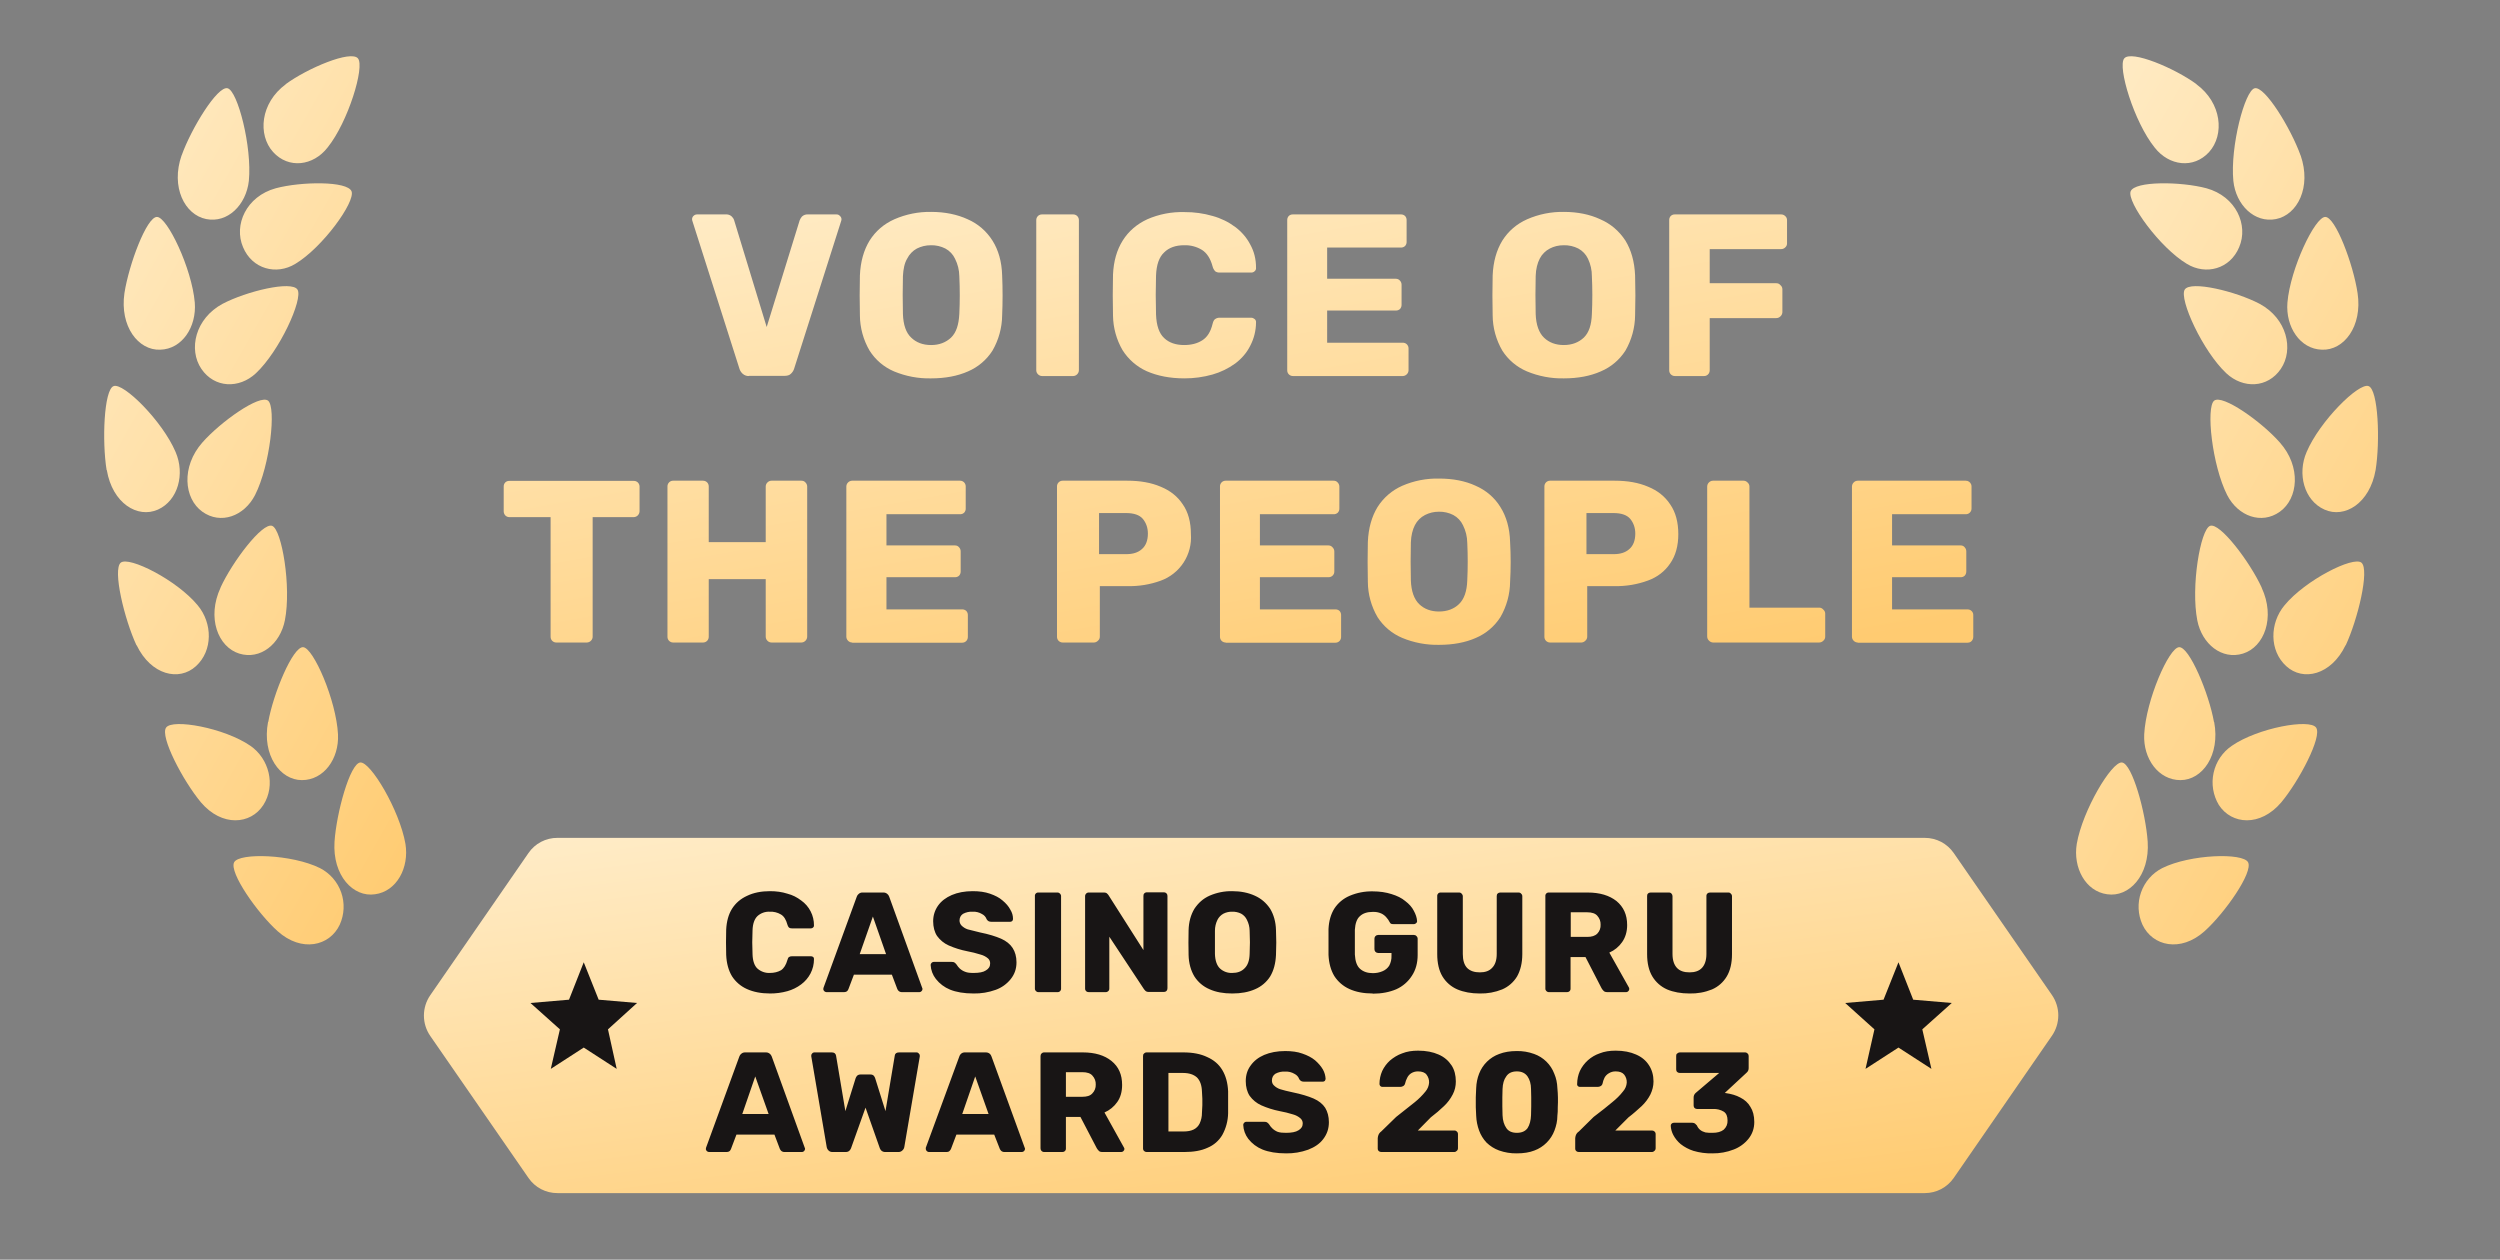 <svg width="129" height="65" viewBox="0 0 129 65" fill="none" xmlns="http://www.w3.org/2000/svg">
<rect x="0" y="0" width="129" height="65" fill="#808080" stroke="none"/>
<g clip-path="url(#clip0_553_1481)">
<g clip-path="url(#clip1_553_1481)">
<path d="M27.271 44.014C27.437 43.772 27.659 43.575 27.919 43.439C28.179 43.303 28.468 43.233 28.761 43.234H99.321C99.614 43.234 99.902 43.304 100.162 43.44C100.421 43.576 100.644 43.773 100.811 44.014L105.881 51.344C106.094 51.653 106.208 52.019 106.208 52.394C106.208 52.769 106.094 53.135 105.881 53.444L100.811 60.784C100.644 61.025 100.421 61.222 100.162 61.358C99.902 61.493 99.614 61.564 99.321 61.564H28.761C28.468 61.565 28.179 61.495 27.919 61.359C27.659 61.223 27.437 61.025 27.271 60.784L22.201 53.454C21.988 53.145 21.874 52.779 21.874 52.404C21.874 52.029 21.988 51.663 22.201 51.354L27.271 44.014Z" fill="url(#paint0_linear_553_1481)"/>
<path d="M39.741 51.264C39.271 51.264 38.871 51.184 38.541 51.034C38.225 50.894 37.958 50.664 37.771 50.374C37.591 50.074 37.491 49.714 37.471 49.274C37.459 48.84 37.459 48.407 37.471 47.974C37.491 47.544 37.591 47.184 37.771 46.894C37.961 46.594 38.221 46.374 38.551 46.224C38.881 46.064 39.281 45.984 39.731 45.984C40.051 45.984 40.351 46.024 40.631 46.114C40.901 46.184 41.131 46.304 41.341 46.464C41.547 46.609 41.715 46.803 41.83 47.028C41.945 47.252 42.003 47.501 42.001 47.754C42.002 47.772 42 47.791 41.993 47.809C41.986 47.826 41.975 47.841 41.961 47.854C41.947 47.869 41.93 47.882 41.911 47.89C41.892 47.899 41.872 47.904 41.851 47.904H40.861C40.808 47.907 40.755 47.893 40.711 47.864C40.672 47.821 40.645 47.77 40.631 47.714C40.561 47.454 40.451 47.274 40.291 47.184C40.119 47.082 39.92 47.034 39.721 47.044C39.49 47.032 39.264 47.111 39.091 47.264C38.931 47.414 38.841 47.664 38.831 48.004C38.811 48.414 38.811 48.834 38.831 49.244C38.841 49.584 38.931 49.844 39.091 49.984C39.265 50.135 39.49 50.214 39.721 50.204C39.951 50.204 40.141 50.154 40.301 50.064C40.451 49.964 40.561 49.784 40.631 49.534C40.651 49.464 40.671 49.414 40.711 49.384C40.755 49.355 40.808 49.341 40.861 49.344H41.851C41.891 49.344 41.931 49.354 41.961 49.384C41.976 49.397 41.988 49.414 41.995 49.434C42.002 49.453 42.004 49.474 42.001 49.494C42.001 49.754 41.941 50.004 41.821 50.234C41.705 50.454 41.541 50.645 41.341 50.794C41.131 50.954 40.881 51.074 40.631 51.144C40.338 51.226 40.035 51.266 39.731 51.264H39.741ZM42.641 51.194C42.599 51.191 42.56 51.173 42.531 51.144C42.503 51.117 42.486 51.082 42.481 51.044L42.491 50.974L44.211 46.264C44.229 46.208 44.264 46.159 44.311 46.124C44.366 46.075 44.438 46.05 44.511 46.054H45.591C45.671 46.054 45.731 46.084 45.781 46.124C45.821 46.154 45.861 46.204 45.881 46.264L47.581 50.964C47.593 50.985 47.6 51.009 47.601 51.034C47.601 51.055 47.596 51.075 47.587 51.094C47.579 51.113 47.566 51.13 47.551 51.144C47.525 51.173 47.489 51.191 47.451 51.194H46.541C46.479 51.196 46.418 51.174 46.371 51.134C46.341 51.105 46.318 51.071 46.301 51.034L46.021 50.294H44.061L43.781 51.034C43.767 51.071 43.747 51.104 43.721 51.134C43.681 51.174 43.621 51.194 43.541 51.194H42.641ZM44.361 49.234H45.721L45.041 47.294L44.361 49.234ZM50.241 51.264C49.741 51.264 49.341 51.194 49.021 51.064C48.734 50.947 48.482 50.758 48.291 50.514C48.129 50.307 48.034 50.056 48.021 49.794C48.02 49.775 48.024 49.757 48.031 49.74C48.038 49.723 48.048 49.707 48.061 49.694C48.075 49.676 48.093 49.661 48.114 49.651C48.135 49.64 48.158 49.635 48.181 49.634H49.111C49.171 49.634 49.231 49.644 49.261 49.674C49.3 49.701 49.334 49.735 49.361 49.774C49.405 49.847 49.459 49.915 49.521 49.974C49.602 50.048 49.697 50.106 49.801 50.144C49.921 50.194 50.061 50.204 50.241 50.204C50.521 50.204 50.741 50.164 50.871 50.074C51.021 49.984 51.091 49.874 51.091 49.714C51.093 49.665 51.084 49.616 51.065 49.571C51.046 49.526 51.017 49.486 50.981 49.454C50.868 49.358 50.734 49.29 50.591 49.254C50.368 49.183 50.141 49.127 49.911 49.084C49.581 49.02 49.258 48.919 48.951 48.784C48.711 48.676 48.505 48.507 48.351 48.294C48.221 48.094 48.151 47.834 48.151 47.534C48.151 47.234 48.241 46.964 48.401 46.734C48.571 46.494 48.811 46.314 49.111 46.184C49.411 46.054 49.781 45.984 50.191 45.984C50.531 45.984 50.821 46.024 51.081 46.114C51.341 46.204 51.561 46.314 51.731 46.464C51.911 46.614 52.041 46.764 52.131 46.934C52.231 47.094 52.271 47.254 52.271 47.414C52.271 47.454 52.261 47.494 52.231 47.524C52.204 47.549 52.168 47.563 52.131 47.564H51.151C51.102 47.565 51.054 47.555 51.011 47.534C50.969 47.51 50.935 47.475 50.911 47.434C50.869 47.316 50.783 47.219 50.671 47.164C50.526 47.077 50.359 47.035 50.191 47.044C50.017 47.033 49.844 47.072 49.691 47.154C49.571 47.234 49.511 47.354 49.511 47.504C49.513 47.596 49.548 47.685 49.611 47.754C49.7 47.844 49.81 47.913 49.931 47.954L50.571 48.114C51.021 48.204 51.371 48.314 51.651 48.434C51.921 48.554 52.121 48.714 52.251 48.914C52.381 49.114 52.451 49.364 52.451 49.654C52.451 49.994 52.351 50.274 52.151 50.524C51.95 50.774 51.683 50.965 51.381 51.074C51.012 51.207 50.623 51.272 50.231 51.264H50.241ZM53.581 51.194C53.556 51.194 53.532 51.189 53.51 51.179C53.487 51.169 53.467 51.155 53.45 51.138C53.433 51.12 53.42 51.099 53.411 51.076C53.403 51.053 53.399 51.028 53.401 51.004V46.244C53.398 46.219 53.4 46.194 53.408 46.17C53.416 46.146 53.429 46.125 53.446 46.106C53.463 46.088 53.484 46.074 53.508 46.065C53.531 46.056 53.556 46.052 53.581 46.054H54.561C54.621 46.054 54.661 46.074 54.701 46.114C54.717 46.131 54.73 46.151 54.739 46.174C54.748 46.196 54.752 46.22 54.751 46.244V51.004C54.753 51.029 54.75 51.055 54.741 51.079C54.732 51.103 54.719 51.125 54.701 51.144C54.682 51.162 54.66 51.175 54.636 51.184C54.612 51.193 54.586 51.196 54.561 51.194H53.581ZM56.181 51.194C56.156 51.195 56.13 51.191 56.106 51.182C56.083 51.173 56.061 51.159 56.043 51.141C56.025 51.123 56.011 51.102 56.002 51.078C55.993 51.054 55.989 51.029 55.991 51.004V46.244C55.991 46.184 56.011 46.144 56.041 46.114C56.058 46.094 56.08 46.079 56.104 46.068C56.128 46.058 56.154 46.053 56.181 46.054H56.951C57.041 46.054 57.101 46.074 57.131 46.114C57.158 46.136 57.182 46.163 57.201 46.194L59.001 49.024V46.234C59.001 46.174 59.011 46.134 59.041 46.104C59.058 46.084 59.08 46.069 59.104 46.058C59.128 46.048 59.154 46.043 59.181 46.044H60.061C60.098 46.044 60.135 46.055 60.165 46.077C60.195 46.098 60.218 46.129 60.231 46.164C60.239 46.186 60.242 46.21 60.241 46.234V50.994C60.243 51.045 60.225 51.095 60.191 51.134C60.173 51.15 60.153 51.163 60.131 51.172C60.108 51.18 60.085 51.184 60.061 51.184H59.271C59.201 51.184 59.141 51.164 59.101 51.124C59.076 51.098 59.053 51.072 59.031 51.044L57.241 48.334V51.004C57.242 51.028 57.239 51.053 57.23 51.076C57.222 51.099 57.209 51.12 57.192 51.138C57.175 51.155 57.155 51.169 57.132 51.179C57.11 51.189 57.085 51.194 57.061 51.194H56.181ZM63.581 51.264C63.131 51.264 62.741 51.194 62.411 51.044C62.09 50.908 61.818 50.678 61.631 50.384C61.451 50.084 61.341 49.714 61.331 49.274C61.321 48.85 61.321 48.427 61.331 48.004C61.341 47.564 61.451 47.194 61.631 46.894C61.831 46.594 62.081 46.364 62.421 46.214C62.787 46.056 63.182 45.977 63.581 45.984C64.021 45.984 64.411 46.064 64.741 46.214C65.081 46.364 65.341 46.594 65.541 46.894C65.721 47.194 65.831 47.564 65.841 47.994C65.861 48.424 65.861 48.844 65.841 49.274C65.821 49.714 65.721 50.084 65.541 50.384C65.354 50.678 65.082 50.908 64.761 51.044C64.421 51.194 64.031 51.264 63.581 51.264ZM63.581 50.204C63.841 50.204 64.051 50.134 64.211 49.974C64.381 49.814 64.471 49.574 64.481 49.224C64.501 48.824 64.501 48.424 64.481 48.024C64.478 47.829 64.43 47.637 64.341 47.464C64.278 47.328 64.172 47.215 64.041 47.144C63.898 47.073 63.74 47.039 63.581 47.044C63.425 47.04 63.27 47.074 63.131 47.144C62.997 47.217 62.889 47.328 62.821 47.464C62.735 47.638 62.691 47.83 62.691 48.024V49.224C62.701 49.564 62.791 49.824 62.951 49.974C63.035 50.052 63.135 50.112 63.243 50.152C63.351 50.191 63.466 50.209 63.581 50.204ZM70.831 51.264C70.361 51.264 69.961 51.184 69.631 51.034C69.311 50.891 69.04 50.658 68.851 50.364C68.671 50.064 68.571 49.704 68.551 49.274V47.934C68.571 47.524 68.671 47.174 68.851 46.884C69.043 46.59 69.318 46.361 69.641 46.224C70.017 46.064 70.422 45.986 70.831 45.994C71.191 45.994 71.521 46.044 71.801 46.134C72.091 46.224 72.321 46.334 72.511 46.494C72.711 46.644 72.861 46.814 72.951 46.994C73.051 47.174 73.111 47.354 73.121 47.524C73.123 47.545 73.119 47.566 73.111 47.586C73.102 47.605 73.088 47.621 73.071 47.634C73.045 47.663 73.009 47.681 72.971 47.684H71.891C71.85 47.686 71.809 47.679 71.771 47.664C71.742 47.639 71.718 47.608 71.701 47.574C71.661 47.494 71.611 47.42 71.551 47.354C71.476 47.259 71.38 47.184 71.271 47.134C71.132 47.073 70.982 47.046 70.831 47.054C70.551 47.054 70.331 47.124 70.171 47.274C70.011 47.414 69.931 47.654 69.911 47.974V49.254C69.931 49.594 70.011 49.844 70.181 49.994C70.351 50.144 70.571 50.214 70.841 50.214C71.011 50.214 71.181 50.184 71.341 50.114C71.48 50.057 71.598 49.959 71.681 49.834C71.767 49.675 71.809 49.495 71.801 49.314V49.174H71.111C71.058 49.173 71.008 49.151 70.971 49.114C70.937 49.075 70.919 49.025 70.921 48.974V48.434C70.921 48.384 70.941 48.334 70.971 48.304C70.989 48.285 71.01 48.27 71.034 48.259C71.059 48.249 71.085 48.244 71.111 48.244H72.961C72.986 48.244 73.01 48.249 73.032 48.259C73.055 48.27 73.075 48.285 73.091 48.304C73.109 48.32 73.124 48.34 73.134 48.362C73.145 48.385 73.15 48.409 73.151 48.434V49.274C73.151 49.694 73.051 50.054 72.851 50.354C72.657 50.657 72.379 50.896 72.051 51.044C71.701 51.194 71.291 51.274 70.831 51.274V51.264ZM76.351 51.264C75.921 51.264 75.531 51.194 75.201 51.054C74.88 50.917 74.611 50.682 74.431 50.384C74.251 50.084 74.161 49.694 74.161 49.234V46.234C74.159 46.21 74.163 46.186 74.171 46.163C74.18 46.141 74.193 46.12 74.21 46.103C74.227 46.086 74.248 46.073 74.27 46.065C74.293 46.056 74.317 46.052 74.341 46.054H75.291C75.341 46.054 75.391 46.074 75.421 46.114C75.439 46.13 75.454 46.15 75.464 46.172C75.475 46.195 75.48 46.219 75.481 46.244V49.224C75.481 49.544 75.551 49.784 75.701 49.944C75.861 50.104 76.081 50.174 76.361 50.174C76.631 50.174 76.841 50.104 76.991 49.944C77.151 49.784 77.231 49.544 77.231 49.224V46.244C77.231 46.184 77.241 46.144 77.281 46.104C77.317 46.072 77.363 46.054 77.411 46.054H78.361C78.411 46.054 78.461 46.074 78.491 46.114C78.51 46.13 78.525 46.15 78.535 46.172C78.546 46.195 78.551 46.219 78.551 46.244V49.234C78.551 49.694 78.451 50.084 78.281 50.384C78.101 50.682 77.832 50.917 77.511 51.054C77.146 51.201 76.754 51.273 76.361 51.264H76.351ZM79.921 51.194C79.896 51.194 79.872 51.189 79.85 51.179C79.827 51.169 79.807 51.155 79.79 51.138C79.773 51.12 79.76 51.099 79.751 51.076C79.743 51.053 79.739 51.028 79.741 51.004V46.244C79.738 46.219 79.74 46.194 79.748 46.17C79.756 46.146 79.769 46.125 79.786 46.106C79.803 46.088 79.824 46.074 79.848 46.065C79.871 46.056 79.896 46.052 79.921 46.054H81.921C82.551 46.054 83.041 46.204 83.411 46.494C83.771 46.794 83.961 47.194 83.961 47.734C83.961 48.074 83.871 48.374 83.701 48.614C83.535 48.852 83.307 49.039 83.041 49.154L84.051 50.954C84.064 50.978 84.07 51.006 84.071 51.034C84.071 51.055 84.066 51.075 84.057 51.094C84.049 51.113 84.036 51.13 84.021 51.144C83.995 51.173 83.959 51.191 83.921 51.194H82.951C82.851 51.194 82.781 51.174 82.741 51.124C82.702 51.085 82.668 51.041 82.641 50.994L81.811 49.384H81.041V51.004C81.043 51.029 81.04 51.055 81.031 51.079C81.022 51.103 81.009 51.125 80.991 51.144C80.974 51.16 80.953 51.173 80.931 51.182C80.909 51.19 80.885 51.194 80.861 51.194H79.911H79.921ZM81.051 48.344H81.901C82.131 48.344 82.301 48.294 82.421 48.174C82.479 48.113 82.525 48.041 82.554 47.962C82.583 47.882 82.596 47.798 82.591 47.714C82.594 47.63 82.581 47.546 82.552 47.467C82.522 47.388 82.478 47.316 82.421 47.254C82.321 47.134 82.141 47.074 81.901 47.074H81.051V48.344ZM87.181 51.264C86.741 51.264 86.351 51.194 86.021 51.054C85.704 50.914 85.439 50.68 85.261 50.384C85.081 50.084 84.991 49.694 84.991 49.234V46.234C84.991 46.184 85.001 46.134 85.041 46.104C85.058 46.087 85.079 46.074 85.101 46.066C85.123 46.057 85.147 46.053 85.171 46.054H86.121C86.171 46.054 86.221 46.074 86.251 46.114C86.267 46.131 86.28 46.151 86.289 46.174C86.297 46.196 86.302 46.22 86.301 46.244V49.224C86.301 49.544 86.381 49.784 86.531 49.944C86.681 50.104 86.901 50.174 87.181 50.174C87.451 50.174 87.671 50.104 87.821 49.944C87.971 49.784 88.051 49.544 88.051 49.224V46.244C88.049 46.218 88.052 46.193 88.061 46.168C88.069 46.144 88.083 46.122 88.101 46.104C88.139 46.07 88.189 46.052 88.241 46.054H89.191C89.241 46.054 89.281 46.074 89.311 46.114C89.33 46.13 89.345 46.15 89.355 46.172C89.365 46.195 89.371 46.219 89.371 46.244V49.234C89.371 49.694 89.281 50.084 89.101 50.384C88.921 50.684 88.661 50.914 88.341 51.054C87.973 51.203 87.578 51.274 87.181 51.264ZM36.581 59.444C36.539 59.441 36.5 59.423 36.471 59.394C36.443 59.367 36.426 59.332 36.421 59.294L36.431 59.224L38.151 54.514C38.169 54.458 38.204 54.409 38.251 54.374C38.303 54.328 38.371 54.303 38.441 54.304H39.531C39.611 54.304 39.671 54.334 39.721 54.374C39.761 54.404 39.801 54.454 39.821 54.514L41.521 59.214C41.533 59.235 41.54 59.259 41.541 59.284C41.539 59.326 41.521 59.365 41.491 59.394C41.465 59.423 41.429 59.441 41.391 59.444H40.481C40.419 59.446 40.358 59.424 40.311 59.384C40.282 59.355 40.258 59.321 40.241 59.284L39.961 58.544H38.001L37.721 59.284C37.707 59.32 37.687 59.354 37.661 59.384C37.621 59.424 37.561 59.444 37.481 59.444H36.581ZM38.301 57.484H39.661L38.971 55.544L38.301 57.484ZM42.951 59.444C42.914 59.445 42.877 59.438 42.843 59.425C42.808 59.411 42.777 59.39 42.751 59.364C42.705 59.321 42.673 59.265 42.661 59.204L41.861 54.504C41.86 54.497 41.86 54.49 41.861 54.484V54.464C41.861 54.445 41.864 54.427 41.871 54.41C41.878 54.393 41.888 54.377 41.901 54.364C41.913 54.348 41.928 54.334 41.945 54.324C41.962 54.313 41.981 54.307 42.001 54.304H42.921C43.051 54.304 43.121 54.364 43.141 54.474L43.621 57.334L44.151 55.634C44.168 55.591 44.192 55.55 44.221 55.514C44.261 55.474 44.321 55.444 44.391 55.444H44.921C45.001 55.444 45.061 55.474 45.091 55.514C45.121 55.554 45.151 55.594 45.161 55.644L45.691 57.334L46.171 54.464C46.181 54.364 46.261 54.304 46.391 54.304H47.301C47.322 54.304 47.344 54.31 47.363 54.321C47.382 54.331 47.398 54.346 47.411 54.364C47.441 54.384 47.461 54.424 47.461 54.464V54.514L46.661 59.194C46.648 59.26 46.612 59.32 46.561 59.364C46.511 59.414 46.442 59.443 46.371 59.444H45.671C45.591 59.444 45.531 59.414 45.481 59.374C45.446 59.34 45.419 59.299 45.401 59.254L44.661 57.154L43.911 59.254C43.892 59.299 43.865 59.34 43.831 59.374C43.791 59.414 43.731 59.444 43.641 59.444H42.941H42.951ZM47.921 59.444C47.883 59.439 47.847 59.421 47.821 59.394C47.793 59.367 47.776 59.332 47.771 59.294C47.768 59.27 47.768 59.247 47.771 59.224L49.501 54.514C49.516 54.459 49.547 54.41 49.591 54.374C49.646 54.325 49.718 54.3 49.791 54.304H50.871C50.961 54.304 51.021 54.334 51.071 54.374C51.111 54.404 51.141 54.454 51.161 54.514L52.871 59.214C52.883 59.235 52.89 59.259 52.891 59.284C52.891 59.305 52.886 59.325 52.877 59.344C52.869 59.363 52.856 59.38 52.841 59.394C52.827 59.409 52.81 59.422 52.791 59.43C52.772 59.439 52.752 59.444 52.731 59.444H51.831C51.769 59.446 51.708 59.424 51.661 59.384C51.632 59.355 51.608 59.321 51.591 59.284L51.301 58.544H49.351L49.071 59.284C49.054 59.321 49.03 59.355 49.001 59.384C48.971 59.424 48.911 59.444 48.831 59.444H47.931H47.921ZM49.651 57.484H51.011L50.321 55.544L49.651 57.484ZM53.871 59.444C53.846 59.443 53.822 59.438 53.8 59.427C53.777 59.417 53.757 59.402 53.741 59.384C53.724 59.367 53.711 59.346 53.703 59.324C53.694 59.301 53.69 59.278 53.691 59.254V54.494C53.69 54.47 53.694 54.446 53.703 54.424C53.711 54.401 53.724 54.381 53.741 54.364C53.757 54.345 53.777 54.331 53.8 54.32C53.822 54.31 53.846 54.304 53.871 54.304H55.871C56.501 54.304 56.991 54.454 57.351 54.744C57.721 55.044 57.901 55.444 57.901 55.984C57.901 56.324 57.821 56.624 57.651 56.864C57.485 57.102 57.257 57.289 56.991 57.404L57.991 59.204C58.007 59.228 58.017 59.255 58.021 59.284C58.021 59.305 58.016 59.325 58.007 59.344C57.999 59.363 57.986 59.38 57.971 59.394C57.957 59.409 57.94 59.422 57.921 59.43C57.902 59.439 57.882 59.444 57.861 59.444H56.891C56.791 59.444 56.731 59.424 56.691 59.374C56.652 59.335 56.618 59.291 56.591 59.244L55.751 57.634H55.001V59.254C55.003 59.279 55 59.305 54.991 59.329C54.982 59.353 54.969 59.375 54.951 59.394C54.934 59.41 54.913 59.423 54.891 59.432C54.868 59.44 54.845 59.444 54.821 59.444H53.871ZM55.001 56.594H55.851C56.081 56.594 56.251 56.544 56.361 56.424C56.421 56.364 56.468 56.292 56.499 56.213C56.53 56.134 56.544 56.049 56.541 55.964C56.544 55.88 56.531 55.796 56.502 55.717C56.472 55.638 56.428 55.566 56.371 55.504C56.271 55.384 56.091 55.324 55.851 55.324H55.001V56.594ZM59.161 59.444C59.136 59.444 59.112 59.439 59.09 59.429C59.067 59.419 59.047 59.405 59.03 59.388C59.013 59.37 59 59.349 58.992 59.326C58.983 59.303 58.979 59.278 58.981 59.254V54.494C58.981 54.434 58.991 54.394 59.031 54.364C59.047 54.345 59.067 54.331 59.09 54.32C59.112 54.31 59.136 54.304 59.161 54.304H61.061C61.551 54.304 61.961 54.384 62.291 54.544C62.631 54.694 62.891 54.914 63.071 55.214C63.251 55.514 63.351 55.874 63.371 56.314V57.434C63.365 57.829 63.262 58.218 63.071 58.564C62.896 58.861 62.629 59.093 62.311 59.224C61.991 59.374 61.581 59.444 61.111 59.444H59.161ZM60.291 58.384H61.071C61.271 58.384 61.451 58.354 61.591 58.284C61.726 58.219 61.836 58.109 61.901 57.974C61.983 57.799 62.024 57.607 62.021 57.414L62.041 57.034C62.046 56.92 62.046 56.807 62.041 56.694C62.039 56.57 62.032 56.447 62.021 56.324C62.011 55.994 61.921 55.754 61.761 55.594C61.591 55.444 61.361 55.364 61.031 55.364H60.291V58.384ZM66.361 59.514C65.871 59.514 65.461 59.444 65.141 59.314C64.853 59.197 64.602 59.008 64.411 58.764C64.252 58.556 64.161 58.305 64.151 58.044C64.15 58.025 64.154 58.007 64.161 57.99C64.168 57.973 64.178 57.957 64.191 57.944C64.205 57.926 64.224 57.911 64.244 57.901C64.265 57.89 64.288 57.885 64.311 57.884H65.231C65.301 57.884 65.351 57.894 65.391 57.924C65.43 57.95 65.464 57.984 65.491 58.024C65.535 58.097 65.588 58.165 65.651 58.224C65.731 58.301 65.827 58.363 65.931 58.404C66.051 58.444 66.191 58.454 66.361 58.454C66.641 58.454 66.861 58.414 67.001 58.324C67.151 58.234 67.221 58.124 67.221 57.964C67.221 57.914 67.21 57.865 67.189 57.821C67.169 57.776 67.138 57.736 67.101 57.704C66.991 57.61 66.861 57.541 66.721 57.504C66.495 57.433 66.264 57.376 66.031 57.334C65.704 57.269 65.385 57.169 65.081 57.034C64.841 56.926 64.635 56.757 64.481 56.544C64.351 56.344 64.281 56.084 64.281 55.784C64.281 55.484 64.361 55.214 64.531 54.984C64.701 54.744 64.931 54.564 65.231 54.434C65.541 54.304 65.901 54.234 66.321 54.234C66.651 54.234 66.951 54.274 67.201 54.364C67.461 54.454 67.681 54.564 67.861 54.714C68.031 54.864 68.161 55.014 68.261 55.184C68.351 55.344 68.391 55.504 68.401 55.664C68.401 55.704 68.381 55.744 68.361 55.774C68.346 55.788 68.329 55.798 68.31 55.805C68.291 55.812 68.271 55.815 68.251 55.814H67.281C67.232 55.815 67.184 55.805 67.141 55.784C67.099 55.76 67.065 55.725 67.041 55.684C66.999 55.566 66.913 55.469 66.801 55.414C66.656 55.327 66.489 55.285 66.321 55.294C66.144 55.282 65.967 55.32 65.811 55.404C65.691 55.484 65.631 55.604 65.631 55.754C65.631 55.854 65.661 55.934 65.731 56.004C65.823 56.096 65.936 56.164 66.061 56.204C66.211 56.254 66.431 56.304 66.701 56.364C67.141 56.454 67.501 56.564 67.781 56.684C68.051 56.804 68.251 56.964 68.381 57.164C68.501 57.364 68.571 57.614 68.571 57.904C68.571 58.244 68.471 58.524 68.281 58.774C68.101 59.014 67.841 59.194 67.501 59.324C67.135 59.456 66.749 59.52 66.361 59.514ZM71.281 59.444C71.229 59.446 71.179 59.428 71.141 59.394C71.123 59.375 71.109 59.353 71.101 59.329C71.092 59.305 71.089 59.279 71.091 59.254V58.734C71.095 58.683 71.105 58.632 71.121 58.584C71.148 58.503 71.201 58.433 71.271 58.384L72.041 57.634L73.001 56.874C73.208 56.708 73.395 56.52 73.561 56.314C73.667 56.187 73.73 56.029 73.741 55.864C73.747 55.716 73.701 55.571 73.611 55.454C73.531 55.344 73.381 55.284 73.171 55.284C73.044 55.281 72.918 55.316 72.811 55.384C72.725 55.441 72.656 55.521 72.611 55.614C72.561 55.708 72.524 55.809 72.501 55.914C72.494 55.941 72.482 55.967 72.465 55.989C72.448 56.012 72.426 56.03 72.401 56.044C72.355 56.07 72.303 56.084 72.251 56.084H71.331C71.31 56.084 71.29 56.08 71.271 56.072C71.252 56.063 71.235 56.051 71.221 56.036C71.207 56.021 71.196 56.004 71.189 55.984C71.182 55.965 71.179 55.944 71.181 55.924C71.182 55.697 71.23 55.472 71.321 55.264C71.418 55.059 71.554 54.876 71.721 54.724C71.911 54.564 72.121 54.434 72.351 54.354C72.601 54.254 72.871 54.214 73.171 54.214C73.591 54.214 73.941 54.284 74.231 54.414C74.531 54.544 74.741 54.734 74.901 54.974C75.051 55.204 75.121 55.484 75.121 55.804C75.121 56.044 75.071 56.264 74.961 56.474C74.846 56.698 74.694 56.901 74.511 57.074C74.301 57.274 74.071 57.474 73.831 57.654L73.161 58.334H75.041C75.101 58.334 75.141 58.354 75.171 58.384C75.19 58.4 75.205 58.42 75.215 58.442C75.225 58.465 75.231 58.489 75.231 58.514V59.254C75.231 59.279 75.225 59.303 75.215 59.325C75.205 59.348 75.19 59.368 75.171 59.384C75.154 59.402 75.134 59.417 75.112 59.427C75.09 59.438 75.065 59.443 75.041 59.444H71.281ZM78.271 59.514C77.958 59.52 77.646 59.469 77.351 59.364C77.107 59.275 76.886 59.135 76.701 58.954C76.534 58.775 76.404 58.564 76.321 58.334C76.232 58.09 76.181 57.833 76.171 57.574L76.151 57.134V56.614L76.171 56.144C76.181 55.884 76.231 55.634 76.321 55.404C76.411 55.169 76.55 54.956 76.73 54.78C76.909 54.604 77.124 54.469 77.361 54.384C77.621 54.284 77.921 54.234 78.261 54.234C78.567 54.228 78.873 54.279 79.161 54.384C79.398 54.468 79.614 54.603 79.793 54.779C79.973 54.955 80.112 55.168 80.201 55.404C80.301 55.634 80.351 55.884 80.361 56.144C80.393 56.473 80.399 56.804 80.381 57.134C80.381 57.294 80.381 57.444 80.361 57.574C80.361 57.844 80.301 58.094 80.211 58.334C80.123 58.569 79.985 58.783 79.807 58.96C79.63 59.138 79.416 59.276 79.181 59.364C78.931 59.464 78.621 59.514 78.271 59.514ZM78.271 58.454C78.521 58.454 78.701 58.374 78.821 58.214C78.931 58.044 78.991 57.814 79.001 57.544L79.011 57.094C79.015 56.937 79.015 56.78 79.011 56.624L79.001 56.194C79.001 55.924 78.931 55.704 78.821 55.544C78.701 55.374 78.521 55.284 78.271 55.284C78.011 55.284 77.831 55.374 77.721 55.544C77.601 55.704 77.541 55.924 77.531 56.194L77.521 56.624V57.094L77.531 57.544C77.541 57.824 77.611 58.044 77.731 58.214C77.841 58.374 78.021 58.454 78.271 58.454ZM81.471 59.444C81.419 59.446 81.369 59.428 81.331 59.394C81.313 59.375 81.299 59.353 81.291 59.329C81.282 59.305 81.279 59.279 81.281 59.254V58.734C81.285 58.683 81.295 58.632 81.311 58.584C81.341 58.501 81.397 58.431 81.471 58.384L82.231 57.634C82.631 57.334 82.941 57.084 83.191 56.874C83.391 56.714 83.591 56.524 83.751 56.314C83.862 56.189 83.929 56.031 83.941 55.864C83.947 55.716 83.901 55.571 83.811 55.454C83.721 55.344 83.581 55.284 83.371 55.284C83.244 55.281 83.118 55.316 83.011 55.384C82.918 55.438 82.841 55.518 82.791 55.614C82.744 55.709 82.711 55.81 82.691 55.914C82.684 55.941 82.672 55.967 82.655 55.989C82.638 56.012 82.616 56.03 82.591 56.044C82.545 56.07 82.493 56.084 82.441 56.084H81.531C81.498 56.086 81.466 56.077 81.439 56.059C81.412 56.041 81.392 56.014 81.381 55.984C81.377 55.964 81.377 55.944 81.381 55.924C81.383 55.697 81.43 55.472 81.521 55.264C81.622 55.052 81.764 54.863 81.939 54.706C82.115 54.55 82.319 54.43 82.541 54.354C82.791 54.254 83.061 54.214 83.371 54.214C83.781 54.214 84.131 54.284 84.421 54.414C84.721 54.544 84.941 54.734 85.091 54.974C85.241 55.204 85.321 55.484 85.321 55.804C85.321 56.044 85.261 56.264 85.161 56.474C85.046 56.698 84.894 56.901 84.711 57.074C84.491 57.274 84.271 57.474 84.031 57.654L83.351 58.334H85.241C85.291 58.334 85.341 58.354 85.371 58.384C85.39 58.4 85.405 58.42 85.415 58.442C85.425 58.465 85.431 58.489 85.431 58.514V59.254C85.431 59.279 85.425 59.303 85.415 59.325C85.405 59.348 85.39 59.368 85.371 59.384C85.354 59.402 85.334 59.417 85.312 59.427C85.29 59.438 85.265 59.443 85.241 59.444H81.471ZM88.361 59.514C88.029 59.522 87.699 59.478 87.381 59.384C87.142 59.307 86.918 59.189 86.721 59.034C86.565 58.903 86.436 58.744 86.341 58.564C86.264 58.418 86.22 58.258 86.211 58.094C86.211 58.044 86.221 58.014 86.251 57.984C86.283 57.952 86.326 57.934 86.371 57.934H87.321C87.381 57.934 87.421 57.954 87.461 57.974L87.561 58.074C87.597 58.164 87.656 58.243 87.731 58.304C87.801 58.364 87.901 58.404 88.001 58.434C88.12 58.451 88.24 58.458 88.361 58.454C88.611 58.454 88.801 58.404 88.941 58.294C89.009 58.234 89.062 58.16 89.097 58.077C89.131 57.994 89.146 57.904 89.141 57.814C89.141 57.604 89.081 57.454 88.951 57.364C88.782 57.262 88.587 57.213 88.391 57.224H87.571C87.547 57.224 87.523 57.22 87.501 57.212C87.478 57.203 87.458 57.19 87.441 57.174C87.424 57.157 87.411 57.136 87.403 57.114C87.394 57.092 87.39 57.068 87.391 57.044V56.634C87.39 56.586 87.4 56.538 87.421 56.495C87.442 56.451 87.473 56.413 87.511 56.384L88.711 55.364H86.671C86.623 55.363 86.577 55.346 86.541 55.314C86.524 55.297 86.511 55.276 86.503 55.254C86.494 55.231 86.49 55.208 86.491 55.184V54.484C86.491 54.434 86.501 54.384 86.541 54.364C86.575 54.328 86.622 54.307 86.671 54.304H90.041C90.101 54.304 90.141 54.324 90.181 54.364C90.198 54.381 90.211 54.401 90.22 54.423C90.228 54.446 90.232 54.47 90.231 54.494V55.114C90.232 55.16 90.223 55.205 90.204 55.246C90.185 55.288 90.156 55.325 90.121 55.354L89.001 56.394L89.051 56.404C89.331 56.444 89.581 56.514 89.801 56.634C90.021 56.744 90.201 56.904 90.321 57.114C90.451 57.314 90.521 57.574 90.521 57.894C90.521 58.224 90.421 58.514 90.221 58.764C90.02 59.011 89.758 59.201 89.461 59.314C89.111 59.451 88.737 59.519 88.361 59.514Z" fill="#181515"/>
<path d="M38.651 19.404C38.534 19.409 38.42 19.37 38.331 19.294C38.253 19.227 38.194 19.141 38.161 19.044L35.731 11.414C35.718 11.382 35.712 11.348 35.711 11.314C35.71 11.282 35.716 11.251 35.728 11.222C35.74 11.192 35.758 11.166 35.781 11.144C35.806 11.117 35.838 11.096 35.872 11.082C35.907 11.068 35.944 11.062 35.981 11.064H37.451C37.505 11.059 37.559 11.066 37.611 11.083C37.663 11.1 37.71 11.128 37.751 11.164C37.811 11.218 37.856 11.287 37.881 11.364L39.561 16.874L41.261 11.374C41.289 11.301 41.329 11.233 41.381 11.174C41.421 11.136 41.468 11.107 41.519 11.088C41.571 11.069 41.626 11.061 41.681 11.064H43.161C43.231 11.064 43.291 11.084 43.341 11.144C43.366 11.165 43.386 11.191 43.4 11.22C43.414 11.249 43.421 11.281 43.421 11.314C43.42 11.348 43.413 11.382 43.401 11.414L40.971 19.044C40.937 19.141 40.879 19.227 40.801 19.294C40.731 19.364 40.621 19.394 40.481 19.394H38.641L38.651 19.404ZM48.051 19.524C47.393 19.54 46.739 19.417 46.131 19.164C45.612 18.943 45.173 18.57 44.871 18.094C44.548 17.541 44.376 16.914 44.371 16.274C44.355 15.587 44.355 14.9 44.371 14.214C44.401 13.504 44.571 12.904 44.871 12.414C45.181 11.924 45.611 11.554 46.151 11.314C46.749 11.052 47.398 10.922 48.051 10.934C48.751 10.934 49.391 11.064 49.931 11.314C50.461 11.544 50.901 11.924 51.211 12.414C51.521 12.904 51.691 13.504 51.711 14.214C51.741 14.904 51.741 15.594 51.711 16.274C51.704 16.913 51.532 17.541 51.211 18.094C50.908 18.569 50.469 18.942 49.951 19.164C49.411 19.404 48.771 19.524 48.051 19.524ZM48.051 17.804C48.461 17.804 48.801 17.674 49.071 17.424C49.341 17.164 49.471 16.764 49.501 16.204C49.532 15.554 49.532 14.903 49.501 14.254C49.497 13.941 49.422 13.633 49.281 13.354C49.176 13.128 49.001 12.942 48.781 12.824C48.552 12.708 48.298 12.649 48.041 12.654C47.771 12.654 47.531 12.714 47.311 12.824C47.095 12.942 46.921 13.124 46.811 13.344C46.671 13.574 46.611 13.884 46.591 14.244C46.575 14.897 46.575 15.551 46.591 16.204C46.611 16.764 46.751 17.174 47.021 17.424C47.281 17.674 47.621 17.804 48.041 17.804H48.051ZM53.771 19.404C53.692 19.403 53.616 19.37 53.561 19.314C53.532 19.287 53.51 19.254 53.494 19.218C53.479 19.182 53.471 19.143 53.471 19.104V11.354C53.472 11.275 53.504 11.199 53.561 11.144C53.589 11.117 53.622 11.096 53.658 11.083C53.694 11.069 53.732 11.062 53.771 11.064H55.371C55.409 11.062 55.448 11.069 55.484 11.083C55.52 11.096 55.553 11.117 55.581 11.144C55.637 11.199 55.67 11.275 55.671 11.354V19.104C55.67 19.183 55.637 19.259 55.581 19.314C55.554 19.342 55.521 19.365 55.485 19.38C55.449 19.396 55.41 19.404 55.371 19.404H53.771ZM61.121 19.524C60.361 19.524 59.721 19.394 59.171 19.154C58.656 18.921 58.221 18.542 57.921 18.064C57.609 17.525 57.441 16.916 57.431 16.294C57.414 15.587 57.414 14.88 57.431 14.174C57.461 13.474 57.631 12.894 57.931 12.414C58.231 11.934 58.661 11.564 59.201 11.314C59.806 11.05 60.461 10.924 61.121 10.944C61.611 10.94 62.1 11.007 62.571 11.144C62.993 11.259 63.39 11.452 63.741 11.714C64.061 11.954 64.331 12.264 64.511 12.614C64.711 12.974 64.811 13.364 64.811 13.814C64.815 13.847 64.811 13.881 64.799 13.913C64.787 13.944 64.767 13.972 64.741 13.994C64.717 14.017 64.689 14.036 64.658 14.048C64.627 14.06 64.594 14.065 64.561 14.064H62.961C62.873 14.072 62.785 14.051 62.711 14.004C62.643 13.934 62.595 13.848 62.571 13.754C62.461 13.334 62.271 13.054 62.021 12.894C61.744 12.726 61.424 12.643 61.101 12.654C60.671 12.654 60.321 12.774 60.071 13.024C59.811 13.264 59.671 13.664 59.651 14.224C59.631 14.874 59.631 15.544 59.651 16.224C59.671 16.794 59.811 17.204 60.071 17.444C60.321 17.684 60.671 17.804 61.101 17.804C61.471 17.804 61.781 17.724 62.031 17.564C62.291 17.404 62.471 17.124 62.571 16.704C62.601 16.584 62.641 16.504 62.701 16.464C62.774 16.413 62.862 16.389 62.951 16.394H64.561C64.631 16.394 64.691 16.424 64.741 16.464C64.767 16.485 64.787 16.513 64.799 16.545C64.811 16.576 64.815 16.61 64.811 16.644C64.808 17.062 64.705 17.474 64.511 17.844C64.331 18.204 64.071 18.504 63.741 18.754C63.381 19.014 62.991 19.204 62.571 19.324C62.099 19.458 61.611 19.525 61.121 19.524ZM66.721 19.404C66.68 19.405 66.639 19.397 66.602 19.382C66.564 19.366 66.529 19.343 66.501 19.314C66.474 19.286 66.453 19.253 66.44 19.217C66.426 19.181 66.419 19.142 66.421 19.104V11.354C66.419 11.276 66.448 11.201 66.501 11.144C66.53 11.116 66.564 11.094 66.602 11.081C66.64 11.067 66.681 11.061 66.721 11.064H72.281C72.321 11.062 72.361 11.068 72.399 11.082C72.437 11.095 72.471 11.117 72.501 11.144C72.554 11.201 72.582 11.276 72.581 11.354V12.474C72.583 12.514 72.577 12.554 72.563 12.592C72.549 12.63 72.528 12.664 72.501 12.694C72.471 12.721 72.437 12.742 72.399 12.756C72.361 12.77 72.321 12.776 72.281 12.774H68.481V14.384H72.021C72.111 14.384 72.181 14.414 72.241 14.484C72.294 14.541 72.322 14.616 72.321 14.694V15.734C72.321 15.814 72.291 15.884 72.241 15.944C72.211 15.971 72.177 15.992 72.139 16.006C72.101 16.02 72.061 16.026 72.021 16.024H68.481V17.684H72.381C72.419 17.683 72.458 17.689 72.494 17.703C72.53 17.716 72.563 17.737 72.591 17.764C72.62 17.793 72.643 17.827 72.659 17.865C72.674 17.902 72.682 17.943 72.681 17.984V19.104C72.68 19.183 72.647 19.259 72.591 19.314C72.535 19.37 72.46 19.403 72.381 19.404H66.721ZM80.691 19.524C80.039 19.537 79.392 19.414 78.791 19.164C78.269 18.944 77.826 18.571 77.521 18.094C77.198 17.541 77.025 16.914 77.021 16.274C77.005 15.587 77.005 14.9 77.021 14.214C77.051 13.504 77.221 12.904 77.521 12.414C77.831 11.924 78.261 11.554 78.801 11.314C79.399 11.052 80.047 10.922 80.701 10.934C81.401 10.934 82.041 11.064 82.571 11.314C83.111 11.544 83.551 11.924 83.871 12.414C84.171 12.904 84.341 13.504 84.371 14.214C84.391 14.904 84.391 15.594 84.371 16.274C84.364 16.913 84.192 17.541 83.871 18.094C83.565 18.571 83.123 18.944 82.601 19.164C82.061 19.404 81.421 19.524 80.701 19.524H80.691ZM80.691 17.804C81.111 17.804 81.451 17.674 81.721 17.424C81.991 17.164 82.121 16.764 82.141 16.204C82.172 15.554 82.172 14.903 82.141 14.254C82.143 13.943 82.075 13.635 81.941 13.354C81.836 13.128 81.66 12.942 81.441 12.824C81.209 12.706 80.951 12.648 80.691 12.654C80.421 12.654 80.181 12.714 79.971 12.824C79.748 12.939 79.566 13.121 79.451 13.344C79.331 13.574 79.251 13.884 79.241 14.244C79.225 14.897 79.225 15.551 79.241 16.204C79.261 16.764 79.411 17.174 79.671 17.424C79.931 17.674 80.271 17.804 80.691 17.804ZM86.421 19.404C86.342 19.403 86.266 19.37 86.211 19.314C86.184 19.286 86.163 19.253 86.15 19.217C86.136 19.181 86.129 19.142 86.131 19.104V11.354C86.129 11.276 86.158 11.201 86.211 11.144C86.239 11.117 86.272 11.096 86.308 11.083C86.344 11.069 86.382 11.062 86.421 11.064H91.891C91.931 11.061 91.971 11.067 92.009 11.081C92.047 11.094 92.082 11.116 92.111 11.144C92.142 11.169 92.167 11.201 92.185 11.238C92.202 11.274 92.211 11.314 92.211 11.354V12.554C92.212 12.596 92.204 12.637 92.187 12.676C92.169 12.714 92.143 12.748 92.111 12.774C92.082 12.802 92.047 12.823 92.009 12.837C91.971 12.851 91.931 12.857 91.891 12.854H88.221V14.614H91.651C91.751 14.614 91.811 14.644 91.871 14.714C91.901 14.738 91.925 14.768 91.942 14.803C91.96 14.838 91.969 14.875 91.971 14.914V16.114C91.969 16.154 91.959 16.193 91.942 16.229C91.925 16.265 91.901 16.297 91.871 16.324C91.842 16.353 91.808 16.376 91.77 16.392C91.732 16.407 91.692 16.415 91.651 16.414H88.221V19.104C88.223 19.163 88.207 19.222 88.175 19.272C88.143 19.322 88.096 19.361 88.041 19.384C88.003 19.399 87.962 19.405 87.921 19.404H86.421ZM28.711 33.154C28.67 33.155 28.629 33.148 28.591 33.132C28.553 33.117 28.519 33.093 28.491 33.064C28.438 33.007 28.409 32.932 28.411 32.854V26.684H26.291C26.25 26.685 26.209 26.678 26.171 26.662C26.133 26.647 26.099 26.623 26.071 26.594C26.02 26.536 25.991 26.461 25.991 26.384V25.104C25.989 25.026 26.018 24.951 26.071 24.894C26.1 24.866 26.134 24.844 26.172 24.831C26.21 24.817 26.251 24.811 26.291 24.814H32.691C32.731 24.811 32.771 24.817 32.809 24.831C32.847 24.844 32.882 24.866 32.911 24.894C32.967 24.949 33 25.025 33.001 25.104V26.384C32.998 26.462 32.966 26.537 32.911 26.594C32.855 26.65 32.78 26.683 32.701 26.684H30.581V32.854C30.581 32.893 30.573 32.932 30.557 32.968C30.542 33.004 30.519 33.037 30.491 33.064C30.435 33.12 30.36 33.153 30.281 33.154H28.711ZM34.731 33.154C34.691 33.154 34.653 33.146 34.617 33.13C34.581 33.115 34.548 33.092 34.521 33.064C34.468 33.007 34.439 32.932 34.441 32.854V25.104C34.439 25.026 34.468 24.951 34.521 24.894C34.549 24.864 34.583 24.841 34.621 24.825C34.659 24.81 34.7 24.802 34.741 24.804H36.271C36.361 24.804 36.431 24.834 36.491 24.894C36.544 24.951 36.572 25.026 36.571 25.104V27.974H39.511V25.104C39.511 25.065 39.519 25.026 39.534 24.99C39.55 24.953 39.572 24.921 39.601 24.894C39.628 24.865 39.66 24.843 39.697 24.827C39.733 24.812 39.772 24.804 39.811 24.804H41.351C41.441 24.804 41.511 24.834 41.561 24.894C41.617 24.949 41.65 25.025 41.651 25.104V32.854C41.65 32.933 41.617 33.008 41.561 33.064C41.505 33.12 41.43 33.153 41.351 33.154H39.811C39.772 33.154 39.733 33.146 39.697 33.13C39.66 33.115 39.628 33.092 39.601 33.064C39.544 33.008 39.512 32.933 39.511 32.854V29.884H36.571V32.854C36.572 32.932 36.544 33.007 36.491 33.064C36.463 33.093 36.428 33.117 36.391 33.132C36.352 33.148 36.312 33.155 36.271 33.154H34.741H34.731ZM43.971 33.154C43.931 33.154 43.893 33.146 43.857 33.13C43.821 33.115 43.788 33.092 43.761 33.064C43.704 33.008 43.672 32.933 43.671 32.854V25.104C43.672 25.025 43.704 24.949 43.761 24.894C43.816 24.837 43.892 24.805 43.971 24.804H49.541C49.58 24.804 49.619 24.812 49.655 24.827C49.691 24.843 49.724 24.865 49.751 24.894C49.804 24.951 49.832 25.026 49.831 25.104V26.234C49.833 26.274 49.827 26.314 49.813 26.352C49.799 26.39 49.778 26.424 49.751 26.454C49.723 26.48 49.69 26.501 49.654 26.515C49.618 26.529 49.579 26.535 49.541 26.534H45.741V28.144H49.271C49.371 28.144 49.431 28.174 49.491 28.244C49.544 28.301 49.572 28.376 49.571 28.454V29.494C49.571 29.574 49.541 29.644 49.491 29.704C49.461 29.731 49.427 29.753 49.389 29.766C49.351 29.78 49.311 29.786 49.271 29.784H45.741V31.444H49.641C49.681 31.442 49.721 31.448 49.759 31.462C49.797 31.475 49.831 31.497 49.861 31.524C49.888 31.553 49.909 31.588 49.923 31.626C49.937 31.663 49.943 31.704 49.941 31.744V32.864C49.942 32.942 49.914 33.017 49.861 33.074C49.832 33.103 49.798 33.126 49.76 33.142C49.722 33.157 49.682 33.165 49.641 33.164H43.981L43.971 33.154ZM54.831 33.154C54.791 33.154 54.753 33.146 54.717 33.13C54.681 33.115 54.648 33.092 54.621 33.064C54.568 33.007 54.539 32.932 54.541 32.854V25.104C54.539 25.065 54.546 25.027 54.56 24.991C54.573 24.955 54.594 24.922 54.621 24.894C54.648 24.865 54.681 24.843 54.717 24.827C54.753 24.812 54.791 24.804 54.831 24.804H58.171C58.831 24.804 59.401 24.904 59.891 25.114C60.381 25.314 60.761 25.614 61.031 26.024C61.311 26.424 61.451 26.944 61.451 27.564C61.488 28.079 61.356 28.593 61.074 29.026C60.792 29.459 60.377 29.789 59.891 29.964C59.34 30.164 58.757 30.259 58.171 30.244H56.751V32.844C56.752 32.886 56.744 32.928 56.727 32.966C56.709 33.004 56.683 33.038 56.651 33.064C56.599 33.119 56.527 33.151 56.451 33.154H54.831ZM56.721 28.594H58.121C58.451 28.594 58.721 28.514 58.921 28.334C59.121 28.164 59.231 27.894 59.231 27.534C59.231 27.234 59.141 26.984 58.971 26.774C58.801 26.574 58.511 26.474 58.111 26.474H56.711V28.594H56.721ZM63.251 33.154C63.21 33.155 63.169 33.148 63.131 33.132C63.093 33.117 63.059 33.093 63.031 33.064C62.978 33.007 62.949 32.932 62.951 32.854V25.104C62.949 25.026 62.978 24.951 63.031 24.894C63.058 24.865 63.09 24.843 63.127 24.827C63.163 24.812 63.202 24.804 63.241 24.804H68.811C68.901 24.804 68.971 24.834 69.021 24.894C69.077 24.949 69.11 25.025 69.111 25.104V26.234C69.113 26.274 69.107 26.314 69.093 26.352C69.079 26.39 69.058 26.424 69.031 26.454C69.001 26.481 68.967 26.503 68.929 26.516C68.891 26.53 68.851 26.536 68.811 26.534H65.011V28.144H68.551C68.591 28.144 68.631 28.153 68.667 28.17C68.704 28.187 68.736 28.213 68.761 28.244C68.817 28.299 68.85 28.375 68.851 28.454V29.494C68.851 29.574 68.821 29.644 68.761 29.704C68.733 29.73 68.7 29.751 68.664 29.765C68.628 29.779 68.589 29.785 68.551 29.784H65.011V31.444H68.911C68.991 31.444 69.071 31.474 69.121 31.524C69.148 31.553 69.169 31.588 69.183 31.626C69.197 31.663 69.203 31.704 69.201 31.744V32.864C69.202 32.942 69.174 33.017 69.121 33.074C69.094 33.102 69.061 33.125 69.025 33.14C68.989 33.156 68.95 33.164 68.911 33.164H63.241L63.251 33.154ZM74.251 33.274C73.599 33.287 72.952 33.164 72.351 32.914C71.829 32.694 71.386 32.321 71.081 31.844C70.758 31.291 70.585 30.664 70.581 30.024C70.565 29.337 70.565 28.65 70.581 27.964C70.611 27.254 70.781 26.654 71.081 26.164C71.388 25.678 71.834 25.295 72.361 25.064C72.96 24.805 73.608 24.679 74.261 24.694C74.961 24.694 75.601 24.814 76.141 25.064C76.671 25.294 77.121 25.674 77.421 26.164C77.731 26.654 77.901 27.254 77.921 27.964C77.961 28.654 77.961 29.344 77.921 30.024C77.914 30.663 77.742 31.291 77.421 31.844C77.118 32.319 76.679 32.692 76.161 32.914C75.621 33.154 74.981 33.274 74.261 33.274H74.251ZM74.251 31.554C74.671 31.554 75.021 31.424 75.281 31.174C75.551 30.914 75.691 30.514 75.711 29.954C75.742 29.304 75.742 28.654 75.711 28.004C75.706 27.691 75.631 27.383 75.491 27.104C75.386 26.878 75.21 26.692 74.991 26.574C74.762 26.458 74.508 26.399 74.251 26.404C73.981 26.404 73.751 26.464 73.531 26.574C73.307 26.689 73.126 26.87 73.011 27.094C72.891 27.324 72.811 27.634 72.801 27.994C72.785 28.647 72.785 29.301 72.801 29.954C72.821 30.514 72.971 30.924 73.231 31.174C73.491 31.424 73.831 31.554 74.251 31.554ZM79.981 33.154C79.942 33.154 79.903 33.146 79.867 33.13C79.831 33.115 79.798 33.092 79.771 33.064C79.718 33.007 79.689 32.932 79.691 32.854V25.104C79.689 25.026 79.718 24.951 79.771 24.894C79.798 24.865 79.831 24.843 79.867 24.827C79.903 24.812 79.942 24.804 79.981 24.804H83.321C83.981 24.804 84.551 24.904 85.041 25.114C85.531 25.314 85.911 25.614 86.181 26.024C86.461 26.424 86.601 26.944 86.601 27.564C86.601 28.164 86.461 28.674 86.181 29.074C85.911 29.474 85.531 29.774 85.041 29.954C84.491 30.157 83.907 30.255 83.321 30.244H81.901V32.844C81.902 32.886 81.894 32.928 81.877 32.966C81.859 33.004 81.833 33.038 81.801 33.064C81.749 33.119 81.677 33.151 81.601 33.154H79.981ZM81.871 28.594H83.271C83.601 28.594 83.871 28.514 84.071 28.334C84.271 28.164 84.381 27.894 84.381 27.534C84.381 27.234 84.291 26.984 84.121 26.774C83.951 26.574 83.661 26.474 83.261 26.474H81.861V28.594H81.871ZM88.391 33.154C88.315 33.15 88.244 33.118 88.191 33.064C88.161 33.038 88.136 33.005 88.119 32.969C88.102 32.933 88.092 32.894 88.091 32.854V25.104C88.092 25.025 88.124 24.949 88.181 24.894C88.236 24.837 88.312 24.805 88.391 24.804H89.971C90.008 24.805 90.046 24.813 90.08 24.828C90.114 24.844 90.145 24.866 90.171 24.894C90.202 24.919 90.227 24.951 90.245 24.988C90.262 25.024 90.271 25.064 90.271 25.104V31.354H93.871C93.951 31.354 94.021 31.384 94.081 31.454C94.111 31.478 94.135 31.509 94.153 31.543C94.17 31.578 94.179 31.615 94.181 31.654V32.854C94.181 32.894 94.172 32.934 94.155 32.97C94.137 33.007 94.112 33.038 94.081 33.064C94.052 33.093 94.018 33.116 93.98 33.132C93.942 33.147 93.902 33.155 93.861 33.154H88.391ZM95.861 33.154C95.822 33.154 95.783 33.146 95.747 33.13C95.71 33.115 95.678 33.092 95.651 33.064C95.622 33.037 95.6 33.004 95.584 32.968C95.569 32.932 95.561 32.893 95.561 32.854V25.104C95.562 25.025 95.594 24.949 95.651 24.894C95.678 24.865 95.71 24.843 95.747 24.827C95.783 24.812 95.822 24.804 95.861 24.804H101.431C101.491 24.802 101.551 24.82 101.601 24.854C101.652 24.888 101.69 24.937 101.711 24.994C101.725 25.029 101.731 25.066 101.731 25.104V26.234C101.732 26.274 101.725 26.313 101.711 26.35C101.696 26.387 101.674 26.421 101.646 26.449C101.618 26.477 101.584 26.499 101.547 26.514C101.51 26.528 101.471 26.535 101.431 26.534H97.631V28.144H101.171C101.251 28.144 101.331 28.174 101.381 28.244C101.434 28.301 101.462 28.376 101.461 28.454V29.494C101.46 29.571 101.432 29.646 101.381 29.704C101.353 29.73 101.32 29.751 101.284 29.765C101.248 29.779 101.209 29.785 101.171 29.784H97.631V31.444H101.531C101.589 31.444 101.645 31.46 101.693 31.493C101.741 31.525 101.779 31.57 101.801 31.624C101.816 31.662 101.822 31.703 101.821 31.744V32.864C101.821 32.901 101.814 32.939 101.801 32.974C101.781 33.032 101.743 33.082 101.693 33.116C101.642 33.15 101.582 33.167 101.521 33.164H95.861V33.154Z" fill="url(#paint1_linear_553_1481)"/>
<path d="M113.341 4.344C112.211 3.514 109.971 2.574 109.611 3.014C109.251 3.444 110.121 6.304 111.181 7.614C111.921 8.564 113.191 8.724 113.991 7.844C114.791 6.954 114.651 5.314 113.331 4.344H113.341Z" fill="url(#paint2_linear_553_1481)"/>
<path d="M118.711 8.024C118.211 6.624 116.861 4.424 116.341 4.554C115.831 4.674 115.071 7.574 115.241 9.334C115.371 10.574 116.331 11.524 117.441 11.304C118.551 11.084 119.281 9.654 118.711 8.014V8.024Z" fill="url(#paint3_linear_553_1481)"/>
<path d="M121.651 15.124C121.431 13.644 120.511 11.184 119.981 11.194C119.451 11.194 118.181 13.854 118.031 15.614C117.931 16.864 118.681 18.014 119.811 18.044C120.941 18.094 121.911 16.844 121.651 15.124Z" fill="url(#paint4_linear_553_1481)"/>
<path d="M122.581 24.254C122.821 22.774 122.721 20.114 122.221 19.924C121.721 19.724 119.701 21.724 119.021 23.324C118.531 24.454 118.891 25.824 119.941 26.294C120.981 26.764 122.281 25.974 122.581 24.254Z" fill="url(#paint5_linear_553_1481)"/>
<path d="M121.041 33.294C121.661 31.964 122.281 29.394 121.851 29.034C121.431 28.684 118.951 29.934 117.881 31.234C117.111 32.154 117.091 33.574 117.971 34.374C118.841 35.174 120.291 34.834 121.031 33.294H121.041Z" fill="url(#paint6_linear_553_1481)"/>
<path d="M117.711 41.404C118.631 40.304 119.841 38.004 119.511 37.544C119.191 37.074 116.511 37.554 115.161 38.484C114.682 38.811 114.346 39.309 114.222 39.876C114.097 40.443 114.193 41.035 114.491 41.534C115.151 42.554 116.631 42.674 117.711 41.404Z" fill="url(#paint7_linear_553_1481)"/>
<path d="M113.751 48.054C114.801 47.114 116.271 45.014 116.001 44.494C115.741 43.994 113.021 44.074 111.571 44.794C111.058 45.056 110.666 45.506 110.476 46.05C110.286 46.593 110.313 47.189 110.551 47.714C111.071 48.824 112.521 49.154 113.751 48.054Z" fill="url(#paint8_linear_553_1481)"/>
<path d="M113.851 9.714C112.541 9.364 110.151 9.334 109.941 9.874C109.741 10.424 111.441 12.774 112.841 13.614C113.821 14.214 115.071 13.884 115.541 12.754C116.031 11.614 115.381 10.134 113.851 9.714Z" fill="url(#paint9_linear_553_1481)"/>
<path d="M116.591 15.674C115.371 15.034 113.031 14.464 112.731 14.944C112.431 15.434 113.661 18.124 114.881 19.264C115.741 20.064 117.011 20.034 117.691 19.034C118.371 18.034 118.011 16.434 116.591 15.674Z" fill="url(#paint10_linear_553_1481)"/>
<path d="M117.641 22.834C116.701 21.764 114.681 20.334 114.251 20.674C113.821 21.014 114.141 24.004 114.921 25.544C115.481 26.634 116.691 27.084 117.641 26.404C118.591 25.724 118.751 24.084 117.641 22.834Z" fill="url(#paint11_linear_553_1481)"/>
<path d="M116.701 30.314C116.091 28.984 114.541 26.944 114.041 27.134C113.541 27.314 113.041 30.284 113.381 32.014C113.621 33.234 114.651 34.064 115.741 33.724C116.831 33.384 117.421 31.874 116.701 30.324V30.314Z" fill="url(#paint12_linear_553_1481)"/>
<path d="M114.241 37.254C113.981 35.784 112.971 33.364 112.441 33.394C111.911 33.424 110.731 36.134 110.641 37.894C110.581 39.154 111.381 40.254 112.511 40.254C113.641 40.254 114.571 38.964 114.251 37.254H114.241Z" fill="url(#paint13_linear_553_1481)"/>
<path d="M110.821 43.434C110.721 41.934 110.021 39.394 109.491 39.344C108.961 39.294 107.461 41.814 107.161 43.544C106.961 44.774 107.611 45.994 108.731 46.144C109.851 46.314 110.931 45.184 110.821 43.434Z" fill="url(#paint14_linear_553_1481)"/>
<path d="M14.741 4.344C15.871 3.514 18.111 2.574 18.471 3.014C18.831 3.444 17.961 6.304 16.901 7.614C16.161 8.564 14.891 8.724 14.091 7.844C13.291 6.954 13.431 5.314 14.751 4.344H14.741Z" fill="url(#paint15_linear_553_1481)"/>
<path d="M9.371 8.024C9.871 6.624 11.221 4.424 11.741 4.554C12.261 4.674 13.011 7.574 12.841 9.334C12.701 10.574 11.751 11.524 10.641 11.304C9.531 11.084 8.801 9.654 9.371 8.014V8.024Z" fill="url(#paint16_linear_553_1481)"/>
<path d="M6.421 15.124C6.651 13.644 7.571 11.184 8.101 11.194C8.631 11.194 9.901 13.854 10.051 15.614C10.151 16.864 9.401 18.014 8.271 18.044C7.141 18.094 6.171 16.844 6.421 15.124Z" fill="url(#paint17_linear_553_1481)"/>
<path d="M5.501 24.254C5.261 22.774 5.361 20.114 5.861 19.924C6.361 19.724 8.381 21.724 9.061 23.324C9.551 24.454 9.191 25.824 8.151 26.294C7.101 26.764 5.801 25.974 5.511 24.254H5.501Z" fill="url(#paint18_linear_553_1481)"/>
<path d="M7.041 33.294C6.421 31.964 5.801 29.394 6.231 29.034C6.651 28.684 9.131 29.934 10.201 31.234C10.971 32.154 10.991 33.574 10.111 34.374C9.241 35.174 7.791 34.834 7.051 33.294H7.041Z" fill="url(#paint19_linear_553_1481)"/>
<path d="M10.371 41.404C9.451 40.304 8.241 38.004 8.571 37.544C8.891 37.074 11.571 37.554 12.921 38.484C13.881 39.144 14.241 40.514 13.591 41.534C12.941 42.554 11.451 42.674 10.371 41.404Z" fill="url(#paint20_linear_553_1481)"/>
<path d="M14.331 48.054C13.281 47.114 11.811 45.014 12.081 44.494C12.341 43.994 15.061 44.074 16.511 44.794C17.024 45.056 17.416 45.506 17.606 46.05C17.796 46.593 17.769 47.189 17.531 47.714C17.011 48.824 15.561 49.154 14.331 48.054Z" fill="url(#paint21_linear_553_1481)"/>
<path d="M14.231 9.714C15.541 9.364 17.931 9.334 18.141 9.874C18.341 10.424 16.641 12.774 15.241 13.614C14.261 14.214 13.011 13.884 12.541 12.754C12.051 11.614 12.701 10.134 14.231 9.714Z" fill="url(#paint22_linear_553_1481)"/>
<path d="M11.491 15.674C12.711 15.034 15.051 14.464 15.351 14.944C15.651 15.434 14.421 18.124 13.201 19.264C12.341 20.064 11.071 20.034 10.391 19.034C9.711 18.034 10.071 16.434 11.491 15.674Z" fill="url(#paint23_linear_553_1481)"/>
<path d="M10.441 22.834C11.381 21.764 13.401 20.334 13.831 20.674C14.261 21.014 13.941 24.004 13.161 25.544C12.601 26.634 11.391 27.084 10.441 26.404C9.491 25.724 9.341 24.084 10.441 22.834Z" fill="url(#paint24_linear_553_1481)"/>
<path d="M11.381 30.314C11.991 28.984 13.541 26.944 14.041 27.134C14.541 27.314 15.041 30.284 14.701 32.004C14.461 33.234 13.431 34.064 12.341 33.724C11.251 33.384 10.661 31.874 11.381 30.324V30.314Z" fill="url(#paint25_linear_553_1481)"/>
<path d="M13.841 37.254C14.101 35.784 15.111 33.364 15.641 33.394C16.171 33.424 17.351 36.134 17.441 37.894C17.501 39.154 16.711 40.254 15.581 40.254C14.451 40.254 13.511 38.964 13.831 37.254H13.841Z" fill="url(#paint26_linear_553_1481)"/>
<path d="M17.261 43.434C17.361 41.934 18.061 39.394 18.591 39.344C19.121 39.294 20.621 41.814 20.921 43.544C21.121 44.774 20.471 45.994 19.351 46.144C18.231 46.314 17.151 45.184 17.261 43.434Z" fill="url(#paint27_linear_553_1481)"/>
<path d="M30.121 49.654L30.891 51.584L32.871 51.754L31.371 53.114L31.821 55.154L30.121 54.054L28.421 55.154L28.891 53.114L27.371 51.754L29.361 51.584L30.121 49.654ZM97.961 49.654L98.721 51.584L100.711 51.754L99.191 53.114L99.661 55.154L97.961 54.054L96.261 55.154L96.721 53.114L95.211 51.754L97.191 51.584L97.961 49.654Z" fill="#181515"/>
</g>
</g>
<defs>
<linearGradient id="paint0_linear_553_1481" x1="41.121" y1="38.884" x2="44.951" y2="68.424" gradientUnits="userSpaceOnUse">
<stop stop-color="#FFEFCF"/>
<stop offset="1" stop-color="#FFCB71"/>
</linearGradient>
<linearGradient id="paint1_linear_553_1481" x1="43.291" y1="5.644" x2="49.541" y2="41.134" gradientUnits="userSpaceOnUse">
<stop stop-color="#FFEFCF"/>
<stop offset="1" stop-color="#FFCB71"/>
</linearGradient>
<linearGradient id="paint2_linear_553_1481" x1="110.681" y1="-7.966" x2="142.961" y2="10.394" gradientUnits="userSpaceOnUse">
<stop stop-color="#FFEFCF"/>
<stop offset="1" stop-color="#FFCB71"/>
</linearGradient>
<linearGradient id="paint3_linear_553_1481" x1="110.681" y1="-7.966" x2="142.961" y2="10.394" gradientUnits="userSpaceOnUse">
<stop stop-color="#FFEFCF"/>
<stop offset="1" stop-color="#FFCB71"/>
</linearGradient>
<linearGradient id="paint4_linear_553_1481" x1="110.681" y1="-7.966" x2="142.961" y2="10.394" gradientUnits="userSpaceOnUse">
<stop stop-color="#FFEFCF"/>
<stop offset="1" stop-color="#FFCB71"/>
</linearGradient>
<linearGradient id="paint5_linear_553_1481" x1="110.681" y1="-7.966" x2="142.961" y2="10.394" gradientUnits="userSpaceOnUse">
<stop stop-color="#FFEFCF"/>
<stop offset="1" stop-color="#FFCB71"/>
</linearGradient>
<linearGradient id="paint6_linear_553_1481" x1="110.681" y1="-7.966" x2="142.961" y2="10.394" gradientUnits="userSpaceOnUse">
<stop stop-color="#FFEFCF"/>
<stop offset="1" stop-color="#FFCB71"/>
</linearGradient>
<linearGradient id="paint7_linear_553_1481" x1="110.681" y1="-7.966" x2="142.961" y2="10.394" gradientUnits="userSpaceOnUse">
<stop stop-color="#FFEFCF"/>
<stop offset="1" stop-color="#FFCB71"/>
</linearGradient>
<linearGradient id="paint8_linear_553_1481" x1="110.681" y1="-7.966" x2="142.961" y2="10.394" gradientUnits="userSpaceOnUse">
<stop stop-color="#FFEFCF"/>
<stop offset="1" stop-color="#FFCB71"/>
</linearGradient>
<linearGradient id="paint9_linear_553_1481" x1="110.681" y1="-7.966" x2="142.961" y2="10.394" gradientUnits="userSpaceOnUse">
<stop stop-color="#FFEFCF"/>
<stop offset="1" stop-color="#FFCB71"/>
</linearGradient>
<linearGradient id="paint10_linear_553_1481" x1="110.681" y1="-7.966" x2="142.961" y2="10.394" gradientUnits="userSpaceOnUse">
<stop stop-color="#FFEFCF"/>
<stop offset="1" stop-color="#FFCB71"/>
</linearGradient>
<linearGradient id="paint11_linear_553_1481" x1="110.681" y1="-7.966" x2="142.961" y2="10.394" gradientUnits="userSpaceOnUse">
<stop stop-color="#FFEFCF"/>
<stop offset="1" stop-color="#FFCB71"/>
</linearGradient>
<linearGradient id="paint12_linear_553_1481" x1="110.681" y1="-7.966" x2="142.961" y2="10.394" gradientUnits="userSpaceOnUse">
<stop stop-color="#FFEFCF"/>
<stop offset="1" stop-color="#FFCB71"/>
</linearGradient>
<linearGradient id="paint13_linear_553_1481" x1="110.681" y1="-7.966" x2="142.961" y2="10.394" gradientUnits="userSpaceOnUse">
<stop stop-color="#FFEFCF"/>
<stop offset="1" stop-color="#FFCB71"/>
</linearGradient>
<linearGradient id="paint14_linear_553_1481" x1="110.681" y1="-7.966" x2="142.961" y2="10.394" gradientUnits="userSpaceOnUse">
<stop stop-color="#FFEFCF"/>
<stop offset="1" stop-color="#FFCB71"/>
</linearGradient>
<linearGradient id="paint15_linear_553_1481" x1="8.931" y1="-7.966" x2="41.211" y2="10.394" gradientUnits="userSpaceOnUse">
<stop stop-color="#FFEFCF"/>
<stop offset="1" stop-color="#FFCB71"/>
</linearGradient>
<linearGradient id="paint16_linear_553_1481" x1="8.931" y1="-7.966" x2="41.211" y2="10.394" gradientUnits="userSpaceOnUse">
<stop stop-color="#FFEFCF"/>
<stop offset="1" stop-color="#FFCB71"/>
</linearGradient>
<linearGradient id="paint17_linear_553_1481" x1="8.931" y1="-7.966" x2="41.211" y2="10.394" gradientUnits="userSpaceOnUse">
<stop stop-color="#FFEFCF"/>
<stop offset="1" stop-color="#FFCB71"/>
</linearGradient>
<linearGradient id="paint18_linear_553_1481" x1="8.931" y1="-7.966" x2="41.211" y2="10.394" gradientUnits="userSpaceOnUse">
<stop stop-color="#FFEFCF"/>
<stop offset="1" stop-color="#FFCB71"/>
</linearGradient>
<linearGradient id="paint19_linear_553_1481" x1="8.931" y1="-7.966" x2="41.211" y2="10.394" gradientUnits="userSpaceOnUse">
<stop stop-color="#FFEFCF"/>
<stop offset="1" stop-color="#FFCB71"/>
</linearGradient>
<linearGradient id="paint20_linear_553_1481" x1="8.931" y1="-7.966" x2="41.211" y2="10.394" gradientUnits="userSpaceOnUse">
<stop stop-color="#FFEFCF"/>
<stop offset="1" stop-color="#FFCB71"/>
</linearGradient>
<linearGradient id="paint21_linear_553_1481" x1="8.931" y1="-7.966" x2="41.211" y2="10.394" gradientUnits="userSpaceOnUse">
<stop stop-color="#FFEFCF"/>
<stop offset="1" stop-color="#FFCB71"/>
</linearGradient>
<linearGradient id="paint22_linear_553_1481" x1="8.931" y1="-7.966" x2="41.211" y2="10.394" gradientUnits="userSpaceOnUse">
<stop stop-color="#FFEFCF"/>
<stop offset="1" stop-color="#FFCB71"/>
</linearGradient>
<linearGradient id="paint23_linear_553_1481" x1="8.931" y1="-7.966" x2="41.211" y2="10.394" gradientUnits="userSpaceOnUse">
<stop stop-color="#FFEFCF"/>
<stop offset="1" stop-color="#FFCB71"/>
</linearGradient>
<linearGradient id="paint24_linear_553_1481" x1="8.931" y1="-7.966" x2="41.211" y2="10.394" gradientUnits="userSpaceOnUse">
<stop stop-color="#FFEFCF"/>
<stop offset="1" stop-color="#FFCB71"/>
</linearGradient>
<linearGradient id="paint25_linear_553_1481" x1="8.931" y1="-7.966" x2="41.211" y2="10.394" gradientUnits="userSpaceOnUse">
<stop stop-color="#FFEFCF"/>
<stop offset="1" stop-color="#FFCB71"/>
</linearGradient>
<linearGradient id="paint26_linear_553_1481" x1="8.931" y1="-7.966" x2="41.211" y2="10.394" gradientUnits="userSpaceOnUse">
<stop stop-color="#FFEFCF"/>
<stop offset="1" stop-color="#FFCB71"/>
</linearGradient>
<linearGradient id="paint27_linear_553_1481" x1="8.931" y1="-7.966" x2="41.211" y2="10.394" gradientUnits="userSpaceOnUse">
<stop stop-color="#FFEFCF"/>
<stop offset="1" stop-color="#FFCB71"/>
</linearGradient>
<clipPath id="clip0_553_1481">
<rect width="128" height="64" fill="white" transform="translate(0.041 0.234)"/>
</clipPath>
<clipPath id="clip1_553_1481">
<rect width="128" height="64" fill="white" transform="translate(0.041 0.234)"/>
</clipPath>
</defs>
</svg>
